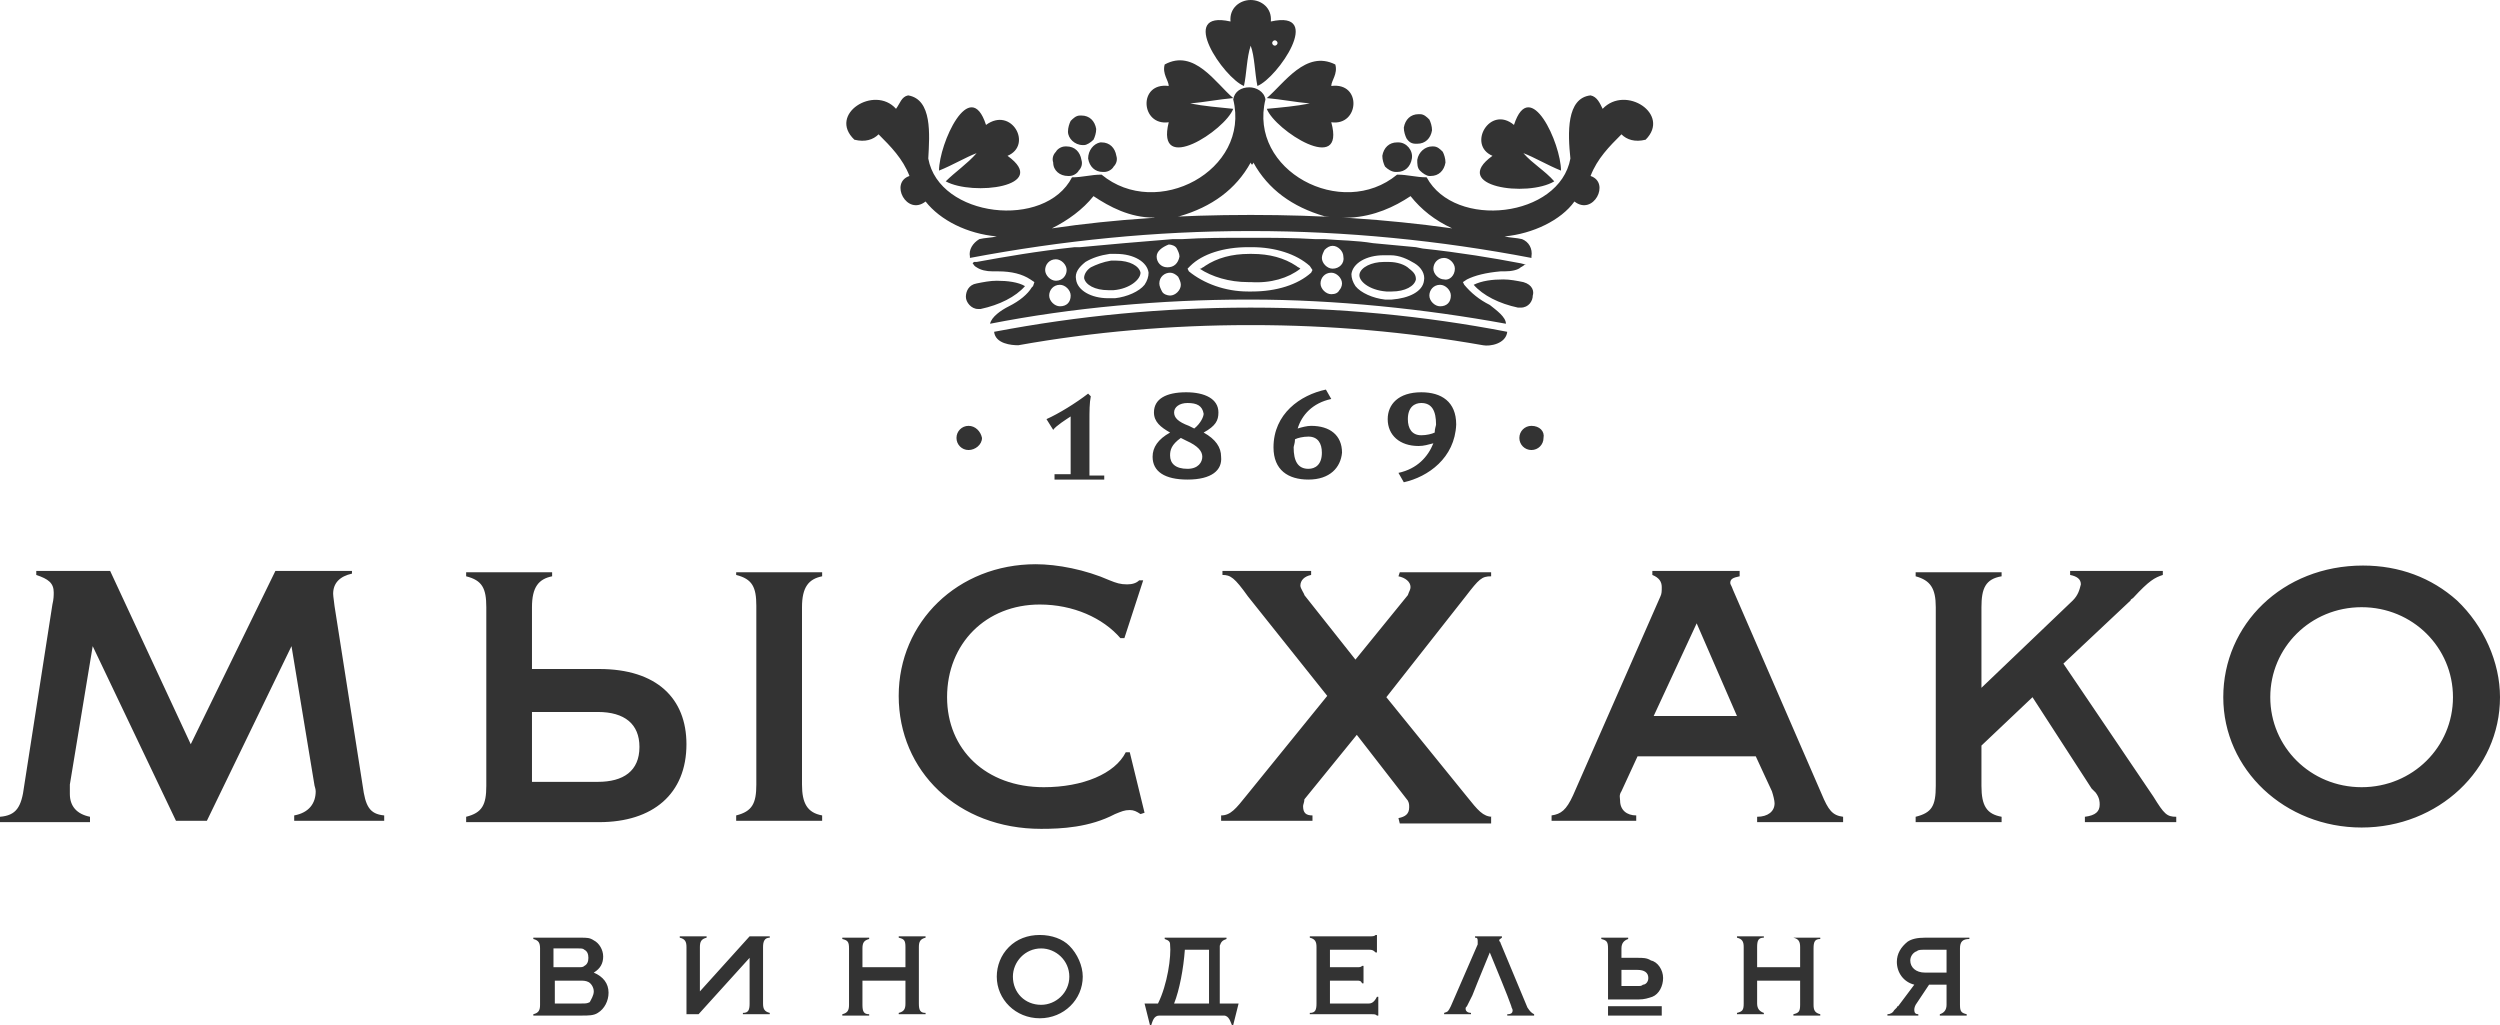 <?xml version="1.0" encoding="UTF-8"?> <svg xmlns="http://www.w3.org/2000/svg" width="100" height="41" viewBox="0 0 100 41" fill="none"> <path d="M14.025 22.837H11.016L7.63 29.769L4.406 22.837H1.451V22.998C1.934 23.16 2.149 23.321 2.149 23.697C2.149 23.805 2.149 23.966 2.096 24.181L0.967 31.435C0.86 32.295 0.645 32.617 0 32.671V32.886H3.6V32.671C3.063 32.563 2.794 32.241 2.794 31.757V31.381L3.708 25.846L7.039 32.832H8.275L11.66 25.846L12.574 31.381C12.574 31.435 12.628 31.542 12.628 31.65C12.628 32.133 12.359 32.51 11.768 32.617V32.832H15.368V32.617C14.777 32.563 14.616 32.241 14.508 31.435L13.38 24.234C13.38 24.181 13.326 23.858 13.326 23.751C13.326 23.321 13.595 23.052 14.079 22.945V22.837H14.025ZM18.646 32.886H23.966C26.115 32.886 27.458 31.757 27.458 29.769C27.458 27.942 26.276 26.76 23.966 26.76H21.279V24.288C21.279 23.482 21.548 23.16 22.085 23.052V22.891H18.646V23.052C19.291 23.213 19.452 23.536 19.452 24.288V31.435C19.452 32.187 19.291 32.51 18.646 32.671V32.886ZM69.532 22.837H66.094V22.998C66.362 23.106 66.47 23.267 66.47 23.482C66.47 23.643 66.47 23.751 66.416 23.858L62.923 31.811C62.654 32.402 62.44 32.563 62.063 32.617V32.832H65.449V32.617C65.073 32.617 64.804 32.402 64.804 32.026C64.804 31.918 64.75 31.811 64.858 31.65L65.502 30.253H70.231L70.876 31.65C70.93 31.811 70.983 32.026 70.983 32.133C70.983 32.456 70.715 32.671 70.285 32.671V32.886H73.724V32.671C73.294 32.617 73.133 32.402 72.864 31.757L69.318 23.59C69.264 23.428 69.21 23.375 69.21 23.321C69.21 23.16 69.318 23.106 69.586 23.052V22.837H69.532ZM82.912 24.019L79.258 27.512V24.288C79.258 23.536 79.42 23.16 80.064 23.052V22.891H76.626V23.052C77.216 23.213 77.431 23.536 77.431 24.288V31.435C77.431 32.241 77.27 32.51 76.626 32.671V32.886H80.064V32.671C79.473 32.563 79.258 32.241 79.258 31.435V29.823L81.3 27.888L83.665 31.542L83.826 31.703C83.987 31.918 83.987 32.08 83.987 32.187C83.987 32.456 83.826 32.617 83.396 32.671V32.886H87.05V32.671C86.674 32.671 86.566 32.563 86.136 31.865L82.536 26.545L85.223 24.019C85.223 23.966 85.277 23.966 85.331 23.912C85.975 23.213 86.19 23.106 86.513 22.998V22.837H82.805V22.998C83.074 23.052 83.235 23.16 83.235 23.375C83.181 23.59 83.127 23.805 82.912 24.019ZM59.699 32.671C59.323 32.671 59.108 32.402 58.678 31.865L55.454 27.888L58.624 23.858C59.162 23.16 59.269 23.052 59.645 23.052V22.891H55.991L55.938 23.052C56.206 23.106 56.421 23.267 56.421 23.482C56.421 23.59 56.367 23.643 56.314 23.805L54.218 26.384L52.176 23.805C52.176 23.751 52.015 23.536 52.015 23.428C52.015 23.213 52.176 23.052 52.445 22.998V22.837H48.898V22.998C49.221 22.998 49.382 23.106 49.919 23.858L53.09 27.835L49.866 31.811C49.436 32.348 49.221 32.617 48.845 32.617V32.832H52.499V32.617C52.23 32.617 52.123 32.51 52.123 32.241C52.123 32.187 52.176 32.08 52.176 31.972L54.272 29.393L56.314 32.026C56.367 32.133 56.367 32.187 56.367 32.295C56.367 32.563 56.206 32.671 55.938 32.724L55.991 32.939H59.645V32.671H59.699ZM44.976 25.524L45.728 23.213H45.567C45.459 23.321 45.298 23.375 45.083 23.375C44.815 23.375 44.653 23.321 44.385 23.213C43.417 22.784 42.289 22.569 41.429 22.569C38.313 22.569 35.948 24.879 35.948 27.835C35.948 30.844 38.313 33.154 41.644 33.154C42.45 33.154 43.579 33.101 44.6 32.563C44.868 32.456 44.976 32.402 45.191 32.402C45.352 32.402 45.459 32.456 45.621 32.563L45.782 32.51L45.191 30.091H45.03C44.6 30.951 43.31 31.488 41.752 31.488C39.441 31.488 37.883 29.984 37.883 27.888C37.883 25.739 39.441 24.181 41.59 24.181C42.934 24.181 44.116 24.718 44.815 25.524H44.976ZM29.447 22.837V22.998C30.091 23.16 30.253 23.482 30.253 24.234V31.381C30.253 32.133 30.091 32.456 29.447 32.617V32.832H32.886V32.617C32.294 32.51 32.08 32.133 32.08 31.381V24.288C32.08 23.482 32.348 23.16 32.886 23.052V22.891H29.447V22.837ZM21.279 31.274V28.479H23.912C24.987 28.479 25.578 28.963 25.578 29.877C25.578 30.844 24.933 31.274 23.912 31.274H21.279ZM67.867 24.933L69.479 28.641H66.147L67.867 24.933ZM98.281 24.019C97.26 23.106 95.97 22.622 94.519 22.622C91.295 22.622 88.931 24.987 88.931 27.888C88.931 30.79 91.403 33.101 94.465 33.101C97.528 33.101 100 30.79 100 27.888C100 26.491 99.355 25.04 98.281 24.019ZM90.811 27.888C90.811 25.9 92.423 24.288 94.465 24.288C96.507 24.288 98.119 25.9 98.119 27.888C98.119 29.877 96.507 31.488 94.465 31.488C92.423 31.488 90.811 29.877 90.811 27.888Z" fill="#333333"></path> <path d="M35.949 37.453H37.023V37.507C36.809 37.56 36.755 37.668 36.755 37.883V40.14C36.755 40.408 36.809 40.516 37.023 40.516V40.569H35.949V40.516C36.164 40.462 36.218 40.355 36.218 40.14V39.226H34.498V40.193C34.498 40.462 34.552 40.569 34.767 40.569V40.623H33.692V40.569C33.907 40.516 33.961 40.408 33.961 40.193V37.937C33.961 37.668 33.907 37.614 33.692 37.56V37.507H34.767V37.56C34.552 37.614 34.498 37.722 34.498 37.937V38.689H36.218V37.883C36.218 37.614 36.164 37.56 35.949 37.507V37.453ZM27.996 39.656V37.883C27.996 37.668 28.05 37.56 28.265 37.507V37.453H27.19V37.507C27.405 37.56 27.459 37.668 27.459 37.883V40.569H27.942L29.984 38.313V40.14C29.984 40.408 29.93 40.516 29.716 40.516V40.569H30.79V40.516C30.575 40.462 30.522 40.355 30.522 40.14V37.883C30.522 37.668 30.575 37.507 30.79 37.507V37.453H29.984L27.996 39.656ZM71.736 37.507C71.951 37.56 72.005 37.668 72.005 37.883V38.689H70.285V37.883C70.285 37.614 70.339 37.507 70.554 37.507V37.453H69.479V37.507C69.694 37.56 69.748 37.668 69.748 37.883V40.14C69.748 40.408 69.694 40.462 69.479 40.516V40.569H70.554V40.516C70.393 40.462 70.285 40.355 70.285 40.14V39.226H72.005V40.193C72.005 40.462 71.951 40.516 71.736 40.569V40.623H72.811V40.569C72.596 40.516 72.542 40.408 72.542 40.193V37.937C72.542 37.668 72.596 37.56 72.811 37.56V37.507H71.736ZM78.399 37.937V40.193C78.399 40.462 78.453 40.516 78.668 40.569V40.623H77.593V40.569C77.754 40.516 77.862 40.408 77.862 40.193V39.387H77.163L76.626 40.193C76.572 40.301 76.572 40.355 76.572 40.408C76.572 40.516 76.626 40.569 76.733 40.569V40.623H75.497V40.569C75.605 40.569 75.712 40.516 75.766 40.408L75.874 40.301C75.874 40.247 75.927 40.247 75.927 40.247L76.572 39.387C76.142 39.28 75.874 38.904 75.874 38.474C75.874 38.151 76.035 37.883 76.303 37.668C76.465 37.56 76.68 37.507 77.002 37.507H78.775V37.56C78.507 37.56 78.399 37.668 78.399 37.937ZM77.862 37.99H77.002C76.841 37.99 76.733 37.99 76.68 38.044C76.518 38.098 76.411 38.259 76.411 38.42C76.411 38.689 76.626 38.904 77.002 38.904H77.862V37.99ZM24.342 39.71C24.342 40.032 24.181 40.355 23.912 40.516C23.751 40.623 23.536 40.623 23.267 40.623H21.333V40.569C21.548 40.516 21.602 40.408 21.602 40.193V37.937C21.602 37.722 21.548 37.614 21.333 37.56V37.507H23.214C23.482 37.507 23.59 37.507 23.751 37.614C23.966 37.722 24.127 37.99 24.127 38.259C24.127 38.528 24.02 38.742 23.751 38.904C24.127 39.065 24.342 39.334 24.342 39.71ZM22.193 38.689H23.106C23.267 38.689 23.321 38.689 23.375 38.635C23.482 38.581 23.536 38.474 23.536 38.313C23.536 38.151 23.482 38.044 23.375 37.99C23.321 37.937 23.267 37.937 23.106 37.937H22.139V38.689H22.193ZM23.751 39.656C23.751 39.495 23.644 39.334 23.536 39.28C23.429 39.226 23.321 39.226 23.214 39.226H22.193V40.14H23.267C23.429 40.14 23.482 40.14 23.59 40.086C23.644 39.978 23.751 39.817 23.751 39.656ZM54.756 40.14H53.198V39.226H54.272C54.38 39.226 54.434 39.226 54.487 39.334H54.541V38.635H54.487C54.434 38.689 54.38 38.689 54.272 38.689H53.198V37.99H54.756C54.863 37.99 54.917 37.99 55.025 38.098H55.078V37.399H55.025C54.971 37.453 54.917 37.453 54.756 37.453H52.392V37.507C52.606 37.56 52.66 37.668 52.66 37.883V40.14C52.66 40.408 52.606 40.516 52.392 40.516V40.569H54.863C54.971 40.569 55.025 40.569 55.078 40.623H55.132V39.871H55.078C54.971 40.086 54.863 40.14 54.756 40.14ZM42.773 37.829C43.096 38.151 43.31 38.635 43.31 39.065C43.31 39.978 42.558 40.731 41.591 40.731C40.624 40.731 39.871 39.978 39.871 39.065C39.871 38.635 40.033 38.205 40.355 37.883C40.677 37.56 41.107 37.399 41.591 37.399C42.075 37.399 42.504 37.56 42.773 37.829ZM42.773 39.065C42.773 38.42 42.236 37.937 41.645 37.937C41 37.937 40.516 38.474 40.516 39.065C40.516 39.71 41 40.193 41.645 40.193C42.236 40.193 42.773 39.71 42.773 39.065ZM61.097 40.301L60.022 37.722C60.022 37.668 59.968 37.668 59.968 37.614C59.968 37.56 60.022 37.56 60.076 37.507V37.453H59.001V37.507C59.108 37.507 59.108 37.56 59.108 37.668C59.108 37.722 59.108 37.722 59.108 37.775L58.034 40.247C57.926 40.462 57.926 40.462 57.765 40.516V40.569H58.84V40.516C58.732 40.516 58.625 40.462 58.625 40.355C58.625 40.301 58.625 40.301 58.678 40.247L58.894 39.817L59.108 39.28L59.592 38.098L60.076 39.28L60.291 39.817L60.452 40.247C60.452 40.301 60.505 40.355 60.505 40.408C60.505 40.516 60.452 40.569 60.291 40.569V40.623H61.365V40.569C61.258 40.516 61.204 40.462 61.097 40.301ZM48.953 40.14H49.544L49.329 40.999H49.275C49.221 40.892 49.167 40.623 48.953 40.623H48.093H47.072H46.373C46.158 40.623 46.105 40.838 46.051 40.999H45.997L45.782 40.14H46.32C46.696 39.387 46.857 38.259 46.803 37.775C46.803 37.668 46.749 37.614 46.588 37.56V37.507C46.588 37.507 46.964 37.507 47.233 37.507H47.287H47.985H49.06V37.56C48.899 37.614 48.845 37.668 48.791 37.829C48.791 37.883 48.791 37.937 48.791 37.99V38.528V40.14H48.953ZM48.361 37.99H47.394C47.34 38.742 47.179 39.602 46.964 40.14H47.126H48.2H48.361V38.474V37.99ZM64.321 40.623H66.47V40.247H64.321V40.623ZM66.524 39.119C66.524 39.441 66.363 39.764 66.094 39.871C65.933 39.925 65.772 39.978 65.556 39.978H64.912C64.912 39.978 64.858 39.978 64.804 39.978C64.697 39.978 64.482 39.978 64.321 39.978V37.937C64.321 37.668 64.267 37.614 64.052 37.56V37.507H65.127V37.56C64.966 37.614 64.858 37.722 64.858 37.937V38.313H65.503C65.718 38.313 65.879 38.313 66.04 38.42C66.309 38.474 66.524 38.796 66.524 39.119ZM65.933 39.119C65.933 38.904 65.772 38.796 65.503 38.796H64.858V39.441H65.503C65.61 39.441 65.664 39.441 65.718 39.387C65.825 39.387 65.933 39.28 65.933 39.119Z" fill="#333333"></path> <path d="M42.181 19.13V18.968H42.826V16.658C42.665 16.765 42.235 17.034 42.128 17.195L41.859 16.765C42.343 16.55 43.041 16.12 43.525 15.744L43.632 15.852C43.578 16.12 43.578 16.443 43.578 16.873V19.022H44.17V19.183H42.181V19.13ZM47.501 19.183C46.588 19.183 46.104 18.861 46.104 18.27C46.104 17.894 46.319 17.571 46.803 17.302C46.426 17.088 46.158 16.873 46.158 16.497C46.158 15.959 46.641 15.691 47.447 15.691C48.2 15.691 48.737 15.959 48.737 16.497C48.737 16.819 48.63 17.034 48.146 17.302C48.63 17.571 48.844 17.894 48.844 18.27C48.898 18.807 48.468 19.183 47.501 19.183ZM47.447 17.625L47.233 17.517C46.856 17.786 46.803 18.001 46.803 18.216C46.803 18.538 47.017 18.753 47.501 18.753C47.931 18.753 48.092 18.485 48.092 18.27C48.092 18.055 47.931 17.84 47.447 17.625ZM47.501 16.12C47.179 16.12 46.964 16.282 46.964 16.497C46.964 16.711 47.125 16.873 47.555 17.034L47.77 17.141C48.038 16.926 48.146 16.658 48.146 16.55C48.092 16.228 47.877 16.12 47.501 16.12ZM52.337 19.183C51.531 19.183 50.94 18.807 50.94 17.894C50.94 16.55 52.015 15.798 53.036 15.583L53.251 15.959C52.498 16.12 52.069 16.604 51.907 17.141C52.069 17.088 52.283 17.034 52.445 17.034C53.197 17.034 53.681 17.41 53.681 18.108C53.627 18.7 53.197 19.183 52.337 19.183ZM52.337 17.464C52.122 17.464 51.907 17.517 51.8 17.571C51.8 17.732 51.746 17.84 51.746 17.894C51.746 18.431 51.907 18.753 52.337 18.753C52.606 18.753 52.875 18.592 52.875 18.108C52.875 17.732 52.713 17.464 52.337 17.464ZM56.152 19.291L55.938 18.915C56.69 18.753 57.12 18.27 57.335 17.732C57.12 17.786 56.958 17.84 56.743 17.84C55.991 17.84 55.508 17.41 55.508 16.765C55.508 16.174 55.938 15.691 56.851 15.691C57.657 15.691 58.248 16.067 58.248 16.98C58.194 18.323 57.12 19.076 56.152 19.291ZM56.851 16.12C56.582 16.12 56.314 16.282 56.314 16.765C56.314 17.141 56.475 17.41 56.851 17.41C57.066 17.41 57.281 17.356 57.388 17.302C57.388 17.141 57.442 17.034 57.442 16.98C57.442 16.443 57.281 16.12 56.851 16.12ZM38.742 17.034C38.474 17.034 38.259 17.249 38.259 17.517C38.259 17.786 38.474 18.001 38.742 18.001C39.011 18.001 39.28 17.786 39.28 17.517C39.226 17.249 39.011 17.034 38.742 17.034ZM61.257 17.034C60.989 17.034 60.774 17.249 60.774 17.517C60.774 17.786 60.989 18.001 61.257 18.001C61.526 18.001 61.741 17.786 61.741 17.517C61.794 17.249 61.58 17.034 61.257 17.034Z" fill="#333333"></path> <path d="M42.719 5.266C42.719 5.105 42.773 4.944 42.827 4.836C42.934 4.729 43.042 4.621 43.203 4.621H43.257C43.579 4.621 43.794 4.836 43.848 5.159C43.848 5.32 43.794 5.481 43.74 5.588C43.633 5.696 43.471 5.803 43.364 5.803H43.31C42.988 5.803 42.719 5.535 42.719 5.266ZM49.221 0.86C49.167 0.322 49.597 0 50.027 0C50.457 0 50.887 0.322 50.833 0.86C52.983 0.376 51.102 3.117 50.296 3.439C50.188 2.902 50.188 2.257 50.027 1.827C49.866 2.311 49.866 2.955 49.758 3.439C48.952 3.117 47.072 0.376 49.221 0.86ZM50.887 1.72C50.887 1.773 50.941 1.827 50.994 1.827C51.048 1.827 51.102 1.773 51.102 1.72C51.102 1.666 51.048 1.612 50.994 1.612C50.941 1.612 50.887 1.666 50.887 1.72ZM55.562 10.478C55.508 10.478 55.401 10.478 55.347 10.478C54.863 10.478 54.433 10.693 54.38 10.962C54.326 11.23 54.756 11.607 55.454 11.66C55.508 11.66 55.615 11.66 55.669 11.66C56.207 11.66 56.583 11.445 56.636 11.177C56.636 11.016 56.583 10.908 56.368 10.747C56.207 10.586 55.884 10.478 55.562 10.478ZM46.749 4.89C46.212 7.039 49.006 5.212 49.329 4.353C48.791 4.299 48.146 4.245 47.609 4.138C48.2 4.084 48.737 3.976 49.329 3.923C48.63 3.332 47.77 1.934 46.588 2.579C46.481 2.955 46.749 3.224 46.749 3.439C45.513 3.278 45.621 5.051 46.749 4.89ZM62.171 7.254C61.795 6.824 61.311 6.556 60.935 6.126C61.365 6.287 61.903 6.609 62.44 6.824C62.44 5.75 61.204 3.009 60.559 4.997C59.592 4.191 58.678 5.803 59.699 6.233C57.98 7.469 61.096 7.899 62.171 7.254ZM56.69 6.394C56.69 6.556 56.69 6.717 56.798 6.824C56.905 6.932 57.066 7.039 57.174 7.039H57.228C57.55 7.039 57.765 6.824 57.819 6.502C57.819 6.341 57.765 6.179 57.711 6.072C57.604 5.965 57.496 5.857 57.335 5.857H57.281C57.013 5.857 56.744 6.072 56.69 6.394ZM56.636 5.75H56.69C57.013 5.75 57.228 5.535 57.281 5.212C57.281 5.051 57.228 4.89 57.174 4.782C57.066 4.675 56.959 4.567 56.798 4.567H56.744C56.422 4.567 56.207 4.782 56.153 5.105C56.153 5.266 56.207 5.427 56.26 5.535C56.368 5.696 56.475 5.75 56.636 5.75ZM55.831 6.878H55.884C56.207 6.878 56.422 6.663 56.475 6.341C56.529 6.018 56.26 5.696 55.938 5.696H55.884C55.562 5.696 55.347 5.911 55.293 6.233C55.293 6.394 55.347 6.556 55.401 6.663C55.508 6.771 55.669 6.878 55.831 6.878ZM50.672 3.923C51.263 3.976 51.8 4.084 52.392 4.138C51.854 4.245 51.263 4.299 50.672 4.353C50.994 5.212 53.842 7.039 53.251 4.89C54.38 5.051 54.487 3.278 53.251 3.439C53.251 3.224 53.52 2.955 53.412 2.579C52.23 1.988 51.37 3.332 50.672 3.923ZM43.525 6.341C43.579 6.663 43.794 6.878 44.116 6.878H44.17C44.331 6.878 44.492 6.771 44.546 6.663C44.654 6.556 44.707 6.394 44.654 6.233C44.6 5.911 44.385 5.696 44.063 5.696H44.009C43.74 5.75 43.525 6.018 43.525 6.341ZM60.935 11.284C60.667 11.23 60.398 11.177 60.129 11.177C59.699 11.177 59.27 11.23 58.947 11.392C59.323 11.822 59.968 12.144 60.72 12.305C60.774 12.305 60.828 12.305 60.828 12.305C61.15 12.305 61.311 12.037 61.311 11.822C61.365 11.66 61.311 11.392 60.935 11.284ZM44.654 10.425C44.6 10.425 44.492 10.425 44.439 10.425C44.116 10.478 43.848 10.586 43.633 10.693C43.471 10.801 43.364 10.962 43.364 11.123C43.418 11.392 43.794 11.607 44.331 11.607C44.385 11.607 44.492 11.607 44.546 11.607C45.191 11.553 45.621 11.177 45.621 10.908C45.567 10.639 45.191 10.425 44.654 10.425ZM60.237 12.95C57.013 12.359 53.412 11.983 50.027 11.983H49.866C46.481 11.983 42.88 12.305 39.603 12.95C39.656 12.681 40.032 12.413 40.355 12.252C40.785 12.037 41.107 11.768 41.268 11.499L41.322 11.445L41.376 11.284L41.215 11.177C40.892 10.962 40.462 10.854 39.925 10.854H39.71C39.441 10.854 39.227 10.801 39.065 10.693C38.958 10.639 38.958 10.586 38.904 10.532L38.958 10.478C39.012 10.478 39.012 10.478 39.065 10.478C40.248 10.263 41.483 10.048 42.988 9.887H43.203C43.794 9.833 44.385 9.78 44.976 9.726C45.621 9.672 46.266 9.618 46.91 9.565H47.287C48.146 9.511 49.006 9.511 49.866 9.511H50.027C50.887 9.511 51.747 9.511 52.606 9.565H52.983C53.627 9.618 54.272 9.618 54.917 9.726C55.508 9.78 56.045 9.833 56.636 9.887L56.905 9.941C58.41 10.102 59.699 10.317 60.828 10.532L61.043 10.586H60.989C60.989 10.586 60.935 10.639 60.828 10.693C60.72 10.801 60.452 10.854 60.183 10.854H60.022C59.431 10.908 59.001 11.016 58.678 11.177L58.517 11.284L58.571 11.392C58.84 11.714 59.162 11.983 59.592 12.198C59.861 12.413 60.237 12.681 60.237 12.95ZM42.236 11.23C42.504 11.23 42.666 11.016 42.666 10.801C42.666 10.586 42.451 10.371 42.236 10.371C41.967 10.371 41.806 10.586 41.806 10.801C41.806 11.016 42.021 11.23 42.236 11.23ZM42.827 11.822C42.827 11.607 42.612 11.392 42.397 11.392C42.128 11.392 41.967 11.607 41.967 11.822C41.967 12.037 42.182 12.252 42.397 12.252C42.666 12.252 42.827 12.09 42.827 11.822ZM45.943 10.908C45.89 10.478 45.352 10.156 44.654 10.156C44.546 10.156 44.492 10.156 44.385 10.156C44.009 10.21 43.687 10.317 43.418 10.478C43.149 10.693 42.988 10.908 43.042 11.177C43.095 11.607 43.633 11.929 44.331 11.929C44.439 11.929 44.492 11.929 44.6 11.929C45.084 11.875 45.567 11.66 45.782 11.392C45.89 11.23 45.943 11.069 45.943 10.908ZM46.266 10.263C46.266 10.478 46.427 10.693 46.696 10.693C46.964 10.693 47.126 10.532 47.179 10.263C47.179 10.156 47.126 10.048 47.072 9.941C47.018 9.833 46.857 9.78 46.749 9.78C46.481 9.887 46.266 10.048 46.266 10.263ZM47.233 11.392C47.233 11.284 47.179 11.177 47.126 11.069C47.018 10.962 46.91 10.908 46.803 10.908C46.588 10.908 46.373 11.069 46.373 11.338C46.373 11.445 46.427 11.553 46.481 11.66C46.534 11.768 46.696 11.822 46.803 11.822C47.018 11.822 47.233 11.607 47.233 11.392ZM52.499 10.801L52.392 10.639C51.854 10.156 50.994 9.887 50.081 9.887H49.973C49.973 9.887 49.973 9.887 49.92 9.887C48.952 9.887 48.093 10.156 47.609 10.639L47.502 10.747L47.555 10.854C48.146 11.338 49.006 11.66 49.92 11.66H50.027C50.027 11.66 50.027 11.66 50.081 11.66C51.048 11.66 51.908 11.392 52.445 10.908L52.499 10.801ZM53.681 11.338C53.681 11.123 53.466 10.908 53.251 10.908C52.983 10.908 52.821 11.123 52.821 11.338C52.821 11.553 53.036 11.768 53.251 11.768C53.412 11.768 53.52 11.714 53.574 11.607C53.627 11.553 53.681 11.445 53.681 11.338ZM53.735 10.263C53.735 10.048 53.52 9.833 53.305 9.833C53.197 9.833 53.09 9.887 52.983 9.995C52.929 10.102 52.875 10.21 52.875 10.317C52.875 10.532 53.09 10.747 53.305 10.747C53.574 10.747 53.789 10.532 53.735 10.263ZM56.959 11.23C57.013 10.962 56.851 10.693 56.583 10.532C56.314 10.371 55.992 10.21 55.615 10.21C55.508 10.21 55.454 10.21 55.347 10.21C54.648 10.21 54.111 10.532 54.057 10.962C54.057 11.123 54.111 11.284 54.218 11.445C54.433 11.714 54.917 11.929 55.401 11.983C55.508 11.983 55.562 11.983 55.669 11.983C56.368 11.929 56.905 11.66 56.959 11.23ZM58.034 11.822C58.034 11.607 57.819 11.392 57.604 11.392C57.335 11.392 57.174 11.607 57.174 11.822C57.174 12.037 57.389 12.252 57.604 12.252C57.872 12.252 58.034 12.09 58.034 11.822ZM58.195 10.747C58.195 10.532 57.98 10.317 57.765 10.317C57.496 10.317 57.335 10.532 57.335 10.747C57.335 10.962 57.55 11.177 57.765 11.177C57.98 11.23 58.195 11.016 58.195 10.747ZM52.015 10.747C51.962 10.693 51.908 10.693 51.854 10.639C51.37 10.317 50.779 10.156 50.081 10.156H50.027H49.973C49.275 10.156 48.684 10.317 48.2 10.639C48.146 10.693 48.093 10.693 48.039 10.747C48.039 10.747 48.039 10.747 47.985 10.747C48.469 11.069 49.167 11.284 49.92 11.284H49.973H50.027C50.833 11.338 51.532 11.123 52.015 10.747C52.015 10.801 52.015 10.801 52.015 10.747C52.015 10.747 51.962 10.801 52.015 10.747ZM50.027 12.305H49.973C46.534 12.305 43.149 12.628 39.764 13.272C39.818 13.756 40.462 13.81 40.731 13.81C43.74 13.272 46.857 13.004 49.973 13.004H50.027H50.081C53.197 13.004 56.26 13.272 59.323 13.81C59.592 13.864 60.237 13.756 60.29 13.272C56.959 12.628 53.52 12.305 50.081 12.305C50.027 12.305 50.027 12.305 50.027 12.305ZM37.829 7.254C38.904 7.845 42.021 7.469 40.301 6.233C41.322 5.803 40.462 4.245 39.441 4.997C38.797 3.009 37.561 5.75 37.561 6.824C38.098 6.609 38.635 6.287 39.065 6.126C38.689 6.556 38.206 6.878 37.829 7.254ZM39.871 11.23C39.603 11.23 39.334 11.284 39.065 11.338C38.743 11.392 38.635 11.66 38.635 11.875C38.635 12.09 38.85 12.359 39.119 12.359C39.173 12.359 39.227 12.359 39.227 12.359C39.979 12.198 40.624 11.875 41 11.445C40.731 11.284 40.301 11.23 39.871 11.23ZM42.719 7.039H42.773C42.934 7.039 43.095 6.932 43.149 6.824C43.257 6.717 43.31 6.556 43.257 6.394C43.203 6.072 42.988 5.857 42.666 5.857H42.612C42.451 5.857 42.289 5.965 42.236 6.072C42.128 6.179 42.074 6.341 42.128 6.502C42.128 6.824 42.397 7.039 42.719 7.039ZM65.825 5.588C65.395 5.696 65.073 5.588 64.858 5.373C64.374 5.857 63.891 6.341 63.622 7.039C64.428 7.308 63.729 8.651 62.977 8.06C62.44 8.812 61.311 9.35 60.183 9.457C60.398 9.511 60.667 9.511 60.882 9.565C61.15 9.672 61.311 9.941 61.258 10.263V10.317C57.604 9.618 53.842 9.242 50.081 9.242H50.027H49.973C46.212 9.242 42.504 9.618 38.797 10.317V10.263C38.743 9.995 38.904 9.726 39.173 9.565C39.388 9.511 39.656 9.511 39.871 9.457C38.689 9.35 37.614 8.812 37.023 8.06C36.271 8.651 35.572 7.308 36.379 7.039C36.11 6.341 35.626 5.857 35.143 5.373C34.928 5.588 34.605 5.696 34.175 5.588C33.101 4.567 34.981 3.385 35.841 4.353C36.002 4.138 36.056 3.869 36.325 3.815C37.292 3.976 37.185 5.373 37.131 6.341C37.561 8.705 41.806 9.189 42.88 7.093C43.31 7.093 43.633 6.985 44.063 6.985C46.266 8.812 50.027 6.824 49.329 3.976C49.382 3.654 49.651 3.493 49.973 3.493C50.242 3.493 50.565 3.654 50.618 3.976C49.92 6.824 53.681 8.812 55.884 6.985C56.314 6.985 56.636 7.093 57.066 7.093C58.195 9.189 62.386 8.705 62.816 6.341C62.709 5.32 62.655 3.923 63.622 3.815C63.891 3.869 63.998 4.138 64.106 4.353C65.019 3.385 66.846 4.567 65.825 5.588ZM58.087 9.135C57.389 8.812 56.851 8.383 56.422 7.845C55.777 8.275 54.971 8.651 54.004 8.705C53.681 8.705 53.359 8.705 52.983 8.651C51.693 8.275 50.726 7.577 50.135 6.502C50.135 6.556 50.081 6.556 50.081 6.609C50.081 6.556 50.027 6.556 50.027 6.502C49.436 7.577 48.469 8.275 47.179 8.651C46.91 8.705 46.319 8.759 46.158 8.705C45.191 8.705 44.385 8.275 43.74 7.845C43.31 8.383 42.719 8.812 42.074 9.135C44.6 8.759 47.287 8.598 49.973 8.598H50.027H50.081C52.768 8.598 55.401 8.759 58.087 9.135Z" fill="#333333"></path> </svg> 